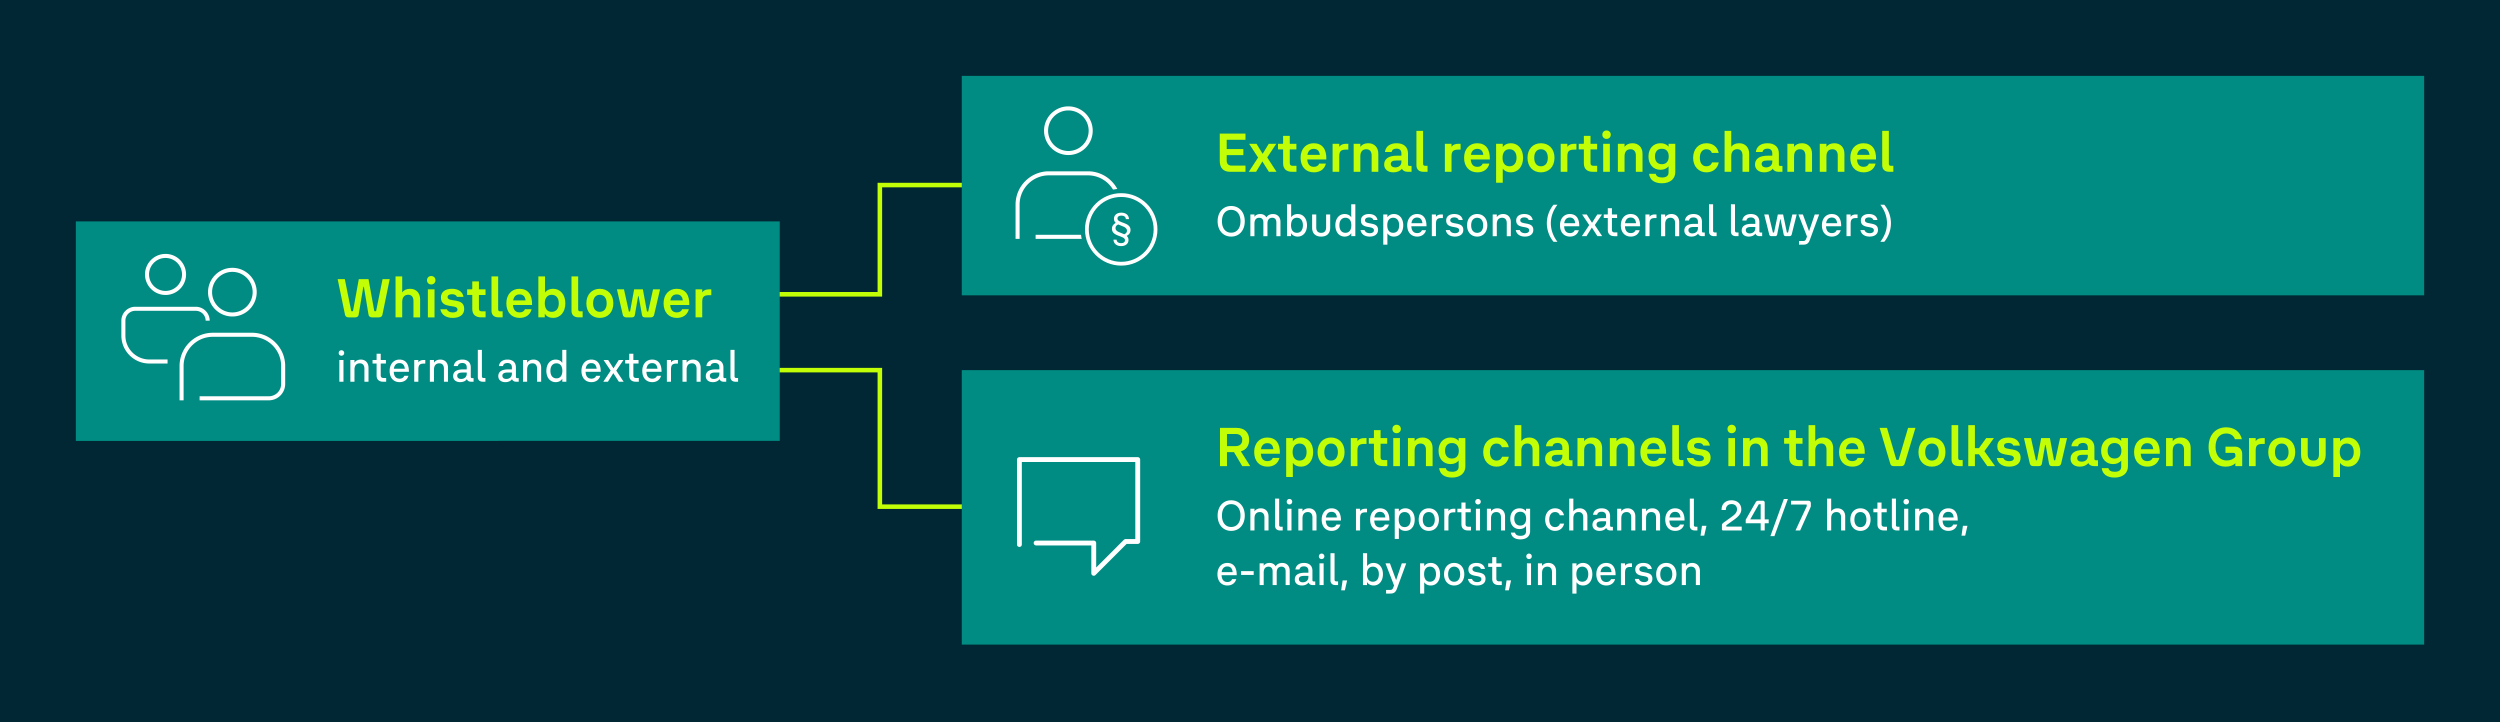 <svg xmlns="http://www.w3.org/2000/svg" width="824" height="238" viewBox="0 0 824 238"><rect x="0" y="0" width="824" height="238" fill="#333333" stroke="none"/><path fill="#002733" d="M0-.001h824v238H0z"/><path fill="none" stroke="#C2FE06" stroke-width="1.5" stroke-linecap="round" stroke-miterlimit="10" d="M199 96.999h91v-36h103M199 122h91v45h103"/><path fill="#008C82" d="M25 72.976h232v72.345H25z"/><g fill="#FFF"><path d="M60.515 131.948h-1.334v-11.302c0-6.048 4.922-10.97 10.97-10.97H83.03c6.048 0 10.97 4.922 10.97 10.97v5.911a5.395 5.395 0 01-5.389 5.39H65.79v-1.335H88.61a4.059 4.059 0 004.055-4.055v-5.91c0-5.314-4.324-9.637-9.636-9.637H70.15c-5.313 0-9.636 4.323-9.636 9.636v11.302zm16.075-27.633c-4.422 0-8.02-3.597-8.02-8.02 0-4.422 3.598-8.019 8.02-8.019s8.02 3.597 8.02 8.02c0 4.422-3.597 8.02-8.02 8.02zm0-14.703c-3.686 0-6.685 2.999-6.685 6.686s2.999 6.685 6.685 6.685 6.685-2.999 6.685-6.685-2.998-6.686-6.685-6.686z"/><path d="M55.227 119.819h-6.01c-5.082 0-9.217-4.135-9.217-9.217v-4.907a4.59 4.59 0 014.585-4.584H64.53a4.59 4.59 0 014.585 4.584h-1.334a3.254 3.254 0 00-3.25-3.25H44.584a3.254 3.254 0 00-3.25 3.25v4.907c0 4.346 3.535 7.882 7.882 7.882h6.01v1.335zm-.667-22.595c-3.73 0-6.767-3.035-6.767-6.767s3.034-6.767 6.767-6.767c3.732 0 6.767 3.035 6.767 6.767s-3.035 6.767-6.767 6.767zm0-12.2c-2.995 0-5.433 2.436-5.433 5.433s2.436 5.433 5.433 5.433c2.996 0 5.433-2.436 5.433-5.433s-2.437-5.433-5.433-5.433z"/></g><path fill="#008C82" d="M317 25h482v72.345H317zM317 122h482v90.454H317z"/><path fill="#FFF" d="M336.065 78.734h-1.334V67.432c0-6.048 4.921-10.97 10.97-10.97h12.879c6.048 0 10.97 4.922 10.97 10.97v5.911a5.395 5.395 0 01-5.389 5.39H341.34v-1.335h22.821a4.059 4.059 0 004.055-4.055v-5.91c0-5.314-4.324-9.637-9.636-9.637H345.7c-5.313 0-9.636 4.323-9.636 9.636v11.302zm16.075-27.633c-4.422 0-8.02-3.597-8.02-8.02s3.598-8.019 8.02-8.019c4.423 0 8.02 3.597 8.02 8.02s-3.597 8.02-8.02 8.02zm0-14.702a6.692 6.692 0 00-6.685 6.685 6.692 6.692 0 006.685 6.685 6.692 6.692 0 006.685-6.685 6.692 6.692 0 00-6.685-6.685z"/><circle fill="#008C82" cx="369.556" cy="75.606" r="13.388"/><circle fill="#008C82" stroke="#FFF" stroke-width="1.25" stroke-miterlimit="10" cx="369.556" cy="75.606" r="11.314"/><path fill="#FFF" d="M371.356 77.741c.36.324.6.755.6 1.368 0 1.199-.96 2.014-2.423 2.014-1.368 0-2.483-.72-2.543-2.135h1.044c.035.732.575 1.163 1.474 1.163.84 0 1.296-.359 1.296-.959 0-1.643-4.318-1.08-4.318-3.814 0-.875.468-1.51 1.271-1.906-.36-.336-.6-.756-.6-1.367 0-1.2.972-2.016 2.423-2.016 1.38 0 2.483.72 2.543 2.135h-1.044c-.036-.732-.563-1.163-1.475-1.163-.827 0-1.295.36-1.295.96 0 1.642 4.317 1.079 4.317 3.801 0 .875-.455 1.523-1.27 1.92zm.096-1.703c0-1.223-1.631-1.451-2.88-2.05-.575.239-.91.61-.91 1.187 0 1.223 1.63 1.438 2.89 2.038.575-.24.9-.611.9-1.175z"/><path fill="none" stroke="#FFF" stroke-width="1.6" stroke-linecap="round" stroke-linejoin="round" stroke-miterlimit="10" d="M336 179.477v-28h39v27h-4l-10.5 10.5v-10h-19"/><g><g fill="#C2FE06"><path d="M114.873 104.604c-.559 0-1.025-.252-1.152-.847L111.29 92h2.357l2.108 10.497c.017.054.055.072.107.072h.397c.054 0 .09-.036.107-.09L118.257 92h3.206l1.89 10.479c.02.054.038.09.09.09h.414c.055 0 .092-.018.11-.072L126.092 92h2.357l-2.412 11.757c-.107.522-.504.847-1.135.847h-2.287c-.648 0-1.062-.325-1.152-.882l-1.53-9.184h-.18l-1.548 9.201c-.09.594-.54.865-1.135.865h-2.197zM138.473 98.626v5.978h-2.196v-5.402c0-1.314-.63-2.053-1.728-2.053-1.117 0-1.98.703-1.98 2.359v5.096h-2.198V91.1h2.197v5.275c.557-.792 1.457-1.188 2.63-1.188 1.997 0 3.275 1.404 3.275 3.439zM140.738 92.36c0-.793.594-1.386 1.387-1.386.81 0 1.404.593 1.404 1.386 0 .81-.593 1.405-1.404 1.405-.793 0-1.387-.595-1.387-1.405zm.287 12.244v-9.237h2.198v9.237h-2.198zM145.148 101.938h2.16c.27.703.973 1.045 1.963 1.045.973 0 1.512-.36 1.512-.955 0-1.998-5.455.036-5.455-3.978 0-1.801 1.387-2.863 3.637-2.863 2.142 0 3.492.954 3.799 2.665h-2.143c-.252-.577-.79-.882-1.621-.882-.898 0-1.475.323-1.475.935 0 1.946 5.473-.053 5.473 3.926 0 1.855-1.404 2.952-3.781 2.952-2.268 0-3.744-1.08-4.069-2.845zM160.055 102.623v1.98h-1.46c-1.855 0-2.935-.954-2.935-2.772v-4.61h-1.691v-1.854h1.494c.144 0 .197-.054.197-.217v-2.394h2.197v2.611h2.178v1.855h-2.178v4.483c0 .72.36.918 1.008.918h1.19zM164.373 104.604c-1.494 0-2.377-.739-2.377-2.197V91.1h2.197v10.857c0 .522.27.666.774.666h.703v1.98h-1.297zM175.373 100.534h-6.285c.127 1.656.865 2.43 2.197 2.43.846 0 1.477-.36 1.746-1.062h2.198c-.452 1.855-1.928 2.881-3.944 2.881-2.701 0-4.394-1.872-4.394-4.806 0-2.864 1.728-4.79 4.322-4.79 2.826 0 4.267 1.926 4.16 5.347zm-6.23-1.513h4.086c-.16-1.368-.864-1.98-1.999-1.98s-1.873.666-2.087 1.98zM186.334 99.977c0 2.952-1.709 4.806-3.996 4.806-1.26 0-2.197-.485-2.774-1.35v1.17h-2.125V91.1h2.198v5.311c.593-.792 1.494-1.224 2.7-1.224 2.288 0 3.997 1.854 3.997 4.79zm-2.16 0c0-1.837-.936-2.81-2.322-2.81s-2.288.973-2.288 2.81c0 1.835.9 2.808 2.288 2.808s2.322-.99 2.322-2.808zM190.742 104.604c-1.494 0-2.377-.739-2.377-2.197V91.1h2.197v10.857c0 .522.27.666.774.666h.703v1.98h-1.297zM193.262 99.994c0-2.934 1.836-4.807 4.43-4.807 2.646 0 4.464 1.873 4.464 4.807 0 2.917-1.818 4.79-4.465 4.79-2.593 0-4.43-1.873-4.43-4.79zm6.697 0c0-1.782-.863-2.827-2.268-2.827-1.369 0-2.214 1.045-2.214 2.827 0 1.746.845 2.791 2.214 2.791 1.405 0 2.268-1.045 2.268-2.79zM206.365 104.604c-.611 0-.972-.342-1.097-.847l-1.928-8.39h2.324l1.602 7.256c.017.054.054.072.107.072h.2c.052 0 .09-.036.107-.09l1.332-7.238h2.88l1.335 7.237c.017.055.052.091.107.091h.215c.055 0 .092-.018.11-.072l1.583-7.256h2.305l-1.945 8.39c-.125.576-.557.847-1.08.847h-1.999c-.503 0-.828-.271-.918-.775l-1.117-6.212h-.162l-1.08 6.212c-.09.54-.45.775-.953.775h-1.928zM227.193 100.534h-6.283c.125 1.656.863 2.43 2.195 2.43.848 0 1.477-.36 1.749-1.062h2.195c-.45 1.855-1.926 2.881-3.944 2.881-2.699 0-4.392-1.872-4.392-4.806 0-2.864 1.728-4.79 4.32-4.79 2.828 0 4.268 1.926 4.16 5.347zm-6.23-1.513h4.088c-.162-1.368-.865-1.98-1.998-1.98-1.135 0-1.873.666-2.09 1.98zM234.445 95.367v1.926h-.738c-1.871 0-2.25.702-2.25 2.233v5.078h-2.197v-9.237h2.197v1.008c.451-.702 1.19-1.008 2.342-1.008h.646z"/></g><g fill="#FFF"><path d="M111.64 116.347c0-.519.378-.911.896-.911s.91.392.91.91-.392.897-.91.897a.869.869 0 01-.896-.896zm.21 9.468v-7.158h1.358v7.158h-1.358zM121.457 121.179v4.636h-1.345v-4.3c0-1.134-.56-1.765-1.54-1.765-.968 0-1.738.589-1.738 2.073v3.992h-1.358v-7.158h1.358v.883c.448-.686 1.177-1.022 2.115-1.022 1.486 0 2.508 1.05 2.508 2.66zM127.28 124.583v1.232h-1.01c-1.33 0-2.142-.714-2.142-2.06v-3.935h-1.331v-1.163h1.177c.112 0 .154-.042.154-.168v-1.89h1.358v2.058h1.71v1.163h-1.71v3.88c0 .658.35.883.939.883h.854zM134.77 122.552h-4.987c.07 1.512.743 2.255 1.934 2.255.742 0 1.289-.323 1.554-.953h1.345c-.364 1.332-1.442 2.101-2.913 2.101-2.004 0-3.278-1.442-3.278-3.712 0-2.226 1.303-3.725 3.236-3.725 2.072 0 3.151 1.457 3.11 4.034zm-4.958-1.009h3.627c-.14-1.26-.742-1.863-1.778-1.863-1.009 0-1.667.63-1.85 1.863zM140.173 118.657v1.192h-.519c-1.442 0-1.764.601-1.764 2.045v3.921h-1.359v-7.158h1.359v.8c.336-.533.924-.8 1.764-.8h.519zM147.665 121.179v4.636h-1.345v-4.3c0-1.134-.56-1.765-1.54-1.765-.968 0-1.738.589-1.738 2.073v3.992h-1.358v-7.158h1.358v.883c.448-.686 1.177-1.022 2.115-1.022 1.486 0 2.508 1.05 2.508 2.66zM156.092 124.625v1.19h-.855c-.7 0-1.19-.336-1.344-.854-.49.673-1.275.994-2.227.994-1.401 0-2.312-.784-2.312-1.975 0-1.47 1.12-2.227 3.264-2.227h1.219v-.687c0-.923-.547-1.414-1.443-1.414-.855 0-1.345.323-1.498 1.01h-1.345c.181-1.304 1.162-2.144 2.843-2.144 1.709 0 2.773.924 2.773 2.577v3.137c0 .239.169.393.393.393h.532zm-2.255-1.429v-.406h-1.387c-1.148 0-1.75.322-1.75 1.064 0 .645.49 1.051 1.26 1.051 1.12 0 1.877-.673 1.877-1.709zM159.128 125.815c-1.009 0-1.64-.56-1.64-1.54v-8.965h1.346v8.726c0 .406.237.56.63.56h.532v1.22h-.868zM170.974 124.625v1.19h-.855c-.7 0-1.19-.336-1.345-.854-.49.673-1.274.994-2.226.994-1.402 0-2.312-.784-2.312-1.975 0-1.47 1.12-2.227 3.264-2.227h1.219v-.687c0-.923-.547-1.414-1.444-1.414-.854 0-1.344.323-1.498 1.01h-1.344c.181-1.304 1.162-2.144 2.842-2.144 1.71 0 2.774.924 2.774 2.577v3.137c0 .239.169.393.392.393h.533zm-2.255-1.429v-.406h-1.387c-1.148 0-1.75.322-1.75 1.064 0 .645.49 1.051 1.26 1.051 1.12 0 1.877-.673 1.877-1.709zM178.366 121.179v4.636h-1.345v-4.3c0-1.134-.56-1.765-1.54-1.765-.967 0-1.738.589-1.738 2.073v3.992h-1.358v-7.158h1.358v.883c.448-.686 1.177-1.022 2.115-1.022 1.486 0 2.508 1.05 2.508 2.66zM185.323 115.31h1.345v10.505h-1.331v-.994c-.448.714-1.19 1.134-2.2 1.134-1.806 0-3.053-1.484-3.053-3.726 0-2.227 1.247-3.711 3.054-3.711 1.008 0 1.723.392 2.185 1.106v-4.314zm.029 6.92c0-1.584-.729-2.48-1.948-2.48-1.232 0-1.989.925-1.989 2.48s.757 2.479 1.99 2.479c1.218 0 1.947-.897 1.947-2.48zM197.994 122.552h-4.986c.07 1.512.742 2.255 1.932 2.255.743 0 1.29-.323 1.555-.953h1.345c-.364 1.332-1.443 2.101-2.913 2.101-2.004 0-3.279-1.442-3.279-3.712 0-2.226 1.303-3.725 3.237-3.725 2.072 0 3.151 1.457 3.11 4.034zm-4.959-1.009h3.628c-.14-1.26-.742-1.863-1.778-1.863-1.009 0-1.667.63-1.85 1.863zM205.554 125.815h-1.583l-1.82-2.829-1.78 2.83h-1.527l2.437-3.657-2.352-3.502h1.526l1.751 2.746 1.737-2.746h1.555l-2.382 3.489 2.438 3.67zM210.55 124.583v1.232h-1.009c-1.33 0-2.143-.714-2.143-2.06v-3.935h-1.33v-1.163h1.176c.112 0 .154-.042.154-.168v-1.89h1.359v2.058h1.709v1.163h-1.71v3.88c0 .658.351.883.94.883h.854zM218.041 122.552h-4.986c.069 1.512.742 2.255 1.932 2.255.742 0 1.29-.323 1.555-.953h1.345c-.365 1.332-1.443 2.101-2.913 2.101-2.004 0-3.279-1.442-3.279-3.712 0-2.226 1.303-3.725 3.237-3.725 2.072 0 3.151 1.457 3.109 4.034zm-4.959-1.009h3.628c-.14-1.26-.742-1.863-1.778-1.863-1.01 0-1.667.63-1.85 1.863zM223.444 118.657v1.192h-.518c-1.443 0-1.765.601-1.765 2.045v3.921h-1.358v-7.158h1.358v.8c.336-.533.925-.8 1.765-.8h.518zM230.936 121.179v4.636h-1.345v-4.3c0-1.134-.56-1.765-1.541-1.765-.967 0-1.738.589-1.738 2.073v3.992h-1.358v-7.158h1.358v.883c.449-.686 1.177-1.022 2.116-1.022 1.485 0 2.508 1.05 2.508 2.66zM239.363 124.625v1.19h-.854c-.7 0-1.19-.336-1.345-.854-.49.673-1.274.994-2.227.994-1.4 0-2.311-.784-2.311-1.975 0-1.47 1.12-2.227 3.264-2.227h1.218v-.687c0-.923-.546-1.414-1.443-1.414-.854 0-1.345.323-1.498 1.01h-1.345c.182-1.304 1.162-2.144 2.843-2.144 1.709 0 2.773.924 2.773 2.577v3.137c0 .239.17.393.393.393h.532zm-2.255-1.429v-.406h-1.386c-1.149 0-1.751.322-1.751 1.064 0 .645.49 1.051 1.26 1.051 1.12 0 1.877-.673 1.877-1.709zM242.4 125.815c-1.01 0-1.64-.56-1.64-1.54v-8.965h1.345v8.726c0 .406.238.56.63.56h.533v1.22h-.869z"/></g></g><g><g fill="#C2FE06"><path d="M410.516 46.077h-6.194v3.06h5.492v1.999h-5.492v1.8c0 1.063.559 1.64 1.602 1.64h4.592v2.052h-5.041c-2.215 0-3.44-1.242-3.44-3.494v-9.11h8.48v2.053zM420.74 56.628h-2.521l-2.143-3.422-2.07 3.422h-2.412l3.078-4.7-2.97-4.536h2.448l2.016 3.312 2.018-3.312h2.466l-2.97 4.5 3.06 4.736zM427.309 54.647v1.98h-1.46c-1.853 0-2.933-.954-2.933-2.773v-4.609h-1.693v-1.853h1.494c.144 0 .199-.055.199-.217V44.78h2.195v2.612h2.18v1.853h-2.18v4.484c0 .72.362.918 1.01.918h1.188zM437.156 52.558h-6.285c.127 1.656.865 2.431 2.197 2.431.846 0 1.477-.361 1.746-1.062h2.198c-.451 1.853-1.928 2.88-3.944 2.88-2.7 0-4.394-1.872-4.394-4.806 0-2.863 1.728-4.791 4.322-4.791 2.826 0 4.268 1.928 4.16 5.348zm-6.23-1.512h4.086c-.16-1.37-.864-1.98-1.998-1.98s-1.873.665-2.088 1.98zM444.408 47.392v1.925h-.738c-1.873 0-2.25.702-2.25 2.233v5.078h-2.197v-9.236h2.197v1.007c.45-.703 1.187-1.007 2.34-1.007h.648zM454.291 50.65v5.978h-2.197v-5.402c0-1.315-.647-2.036-1.764-2.036-1.098 0-1.963.666-1.963 2.325v5.113h-2.197v-9.236h2.197v1.007c.559-.793 1.46-1.189 2.647-1.189 1.98 0 3.277 1.404 3.277 3.44zM465.254 54.7v1.928h-1.297c-.955 0-1.603-.397-1.89-1.01-.631.81-1.622 1.19-2.827 1.19-1.82 0-3.025-1.045-3.025-2.557 0-1.908 1.457-2.936 4.23-2.936h1.46v-.755c0-1.026-.577-1.567-1.585-1.567-.937 0-1.496.38-1.656 1.098h-2.18c.217-1.746 1.567-2.881 3.854-2.881 2.305 0 3.744 1.207 3.744 3.385v3.638c0 .305.182.467.451.467h.72zm-3.35-1.332V52.9h-1.71c-1.135 0-1.784.344-1.784 1.135 0 .703.559 1.135 1.406 1.135 1.243 0 2.088-.666 2.088-1.8zM469.229 56.628c-1.495 0-2.377-.738-2.377-2.197V43.124h2.197v10.857c0 .522.27.666.775.666h.701v1.98h-1.296zM481.414 47.392v1.925h-.738c-1.871 0-2.25.702-2.25 2.233v5.078h-2.197v-9.236h2.197v1.007c.451-.703 1.19-1.007 2.342-1.007h.646zM491.047 52.558h-6.285c.127 1.656.865 2.431 2.197 2.431.846 0 1.477-.361 1.746-1.062h2.197c-.45 1.853-1.927 2.88-3.943 2.88-2.701 0-4.395-1.872-4.395-4.806 0-2.863 1.729-4.791 4.323-4.791 2.826 0 4.267 1.928 4.16 5.348zm-6.23-1.512h4.085c-.16-1.37-.863-1.98-1.998-1.98s-1.873.665-2.088 1.98zM502.008 52.001c0 2.951-1.711 4.807-3.998 4.807-1.223 0-2.106-.432-2.7-1.225v4.645h-2.197V47.392h2.198v1.043c.593-.791 1.494-1.225 2.699-1.225 2.287 0 3.998 1.855 3.998 4.791zm-2.16 0c0-1.838-.938-2.81-2.323-2.81-1.386 0-2.287.972-2.287 2.81 0 1.836.9 2.809 2.287 2.809 1.385 0 2.323-.99 2.323-2.809zM503.463 52.019c0-2.936 1.836-4.809 4.43-4.809 2.646 0 4.464 1.873 4.464 4.809 0 2.916-1.818 4.789-4.464 4.789-2.594 0-4.43-1.873-4.43-4.79zm6.697 0c0-1.784-.863-2.829-2.267-2.829-1.37 0-2.215 1.045-2.215 2.829 0 1.746.845 2.79 2.215 2.79 1.404 0 2.267-1.044 2.267-2.79zM519.592 47.392v1.925h-.738c-1.872 0-2.25.702-2.25 2.233v5.078h-2.198v-9.236h2.198v1.007c.45-.703 1.189-1.007 2.341-1.007h.647zM526.432 54.647v1.98h-1.46c-1.853 0-2.933-.954-2.933-2.773v-4.609h-1.693v-1.853h1.494c.144 0 .2-.055.2-.217V44.78h2.194v2.612h2.18v1.853h-2.18v4.484c0 .72.362.918 1.01.918h1.188zM528.123 44.384c0-.793.594-1.387 1.387-1.387.81 0 1.404.594 1.404 1.387 0 .81-.594 1.404-1.404 1.404-.793 0-1.387-.594-1.387-1.404zm.287 12.244v-9.236h2.197v9.236h-2.197zM541.373 50.65v5.978h-2.197v-5.402c0-1.315-.647-2.036-1.764-2.036-1.098 0-1.963.666-1.963 2.325v5.113h-2.197v-9.236h2.197v1.007c.559-.793 1.46-1.189 2.647-1.189 1.98 0 3.277 1.404 3.277 3.44zM549.959 47.392h2.215v9.36c0 2.216-1.729 3.657-4.377 3.657-2.52 0-4.033-1.117-4.266-3.115h2.196c.18.81.9 1.205 2.107 1.205 1.387 0 2.125-.557 2.125-1.674V54.81c-.596.738-1.477 1.152-2.701 1.152-2.25 0-3.926-1.693-3.926-4.395 0-2.681 1.676-4.357 3.926-4.357 1.224 0 2.105.379 2.701 1.117v-.935zm.053 4.175c0-1.691-.9-2.539-2.25-2.539-1.37 0-2.287.866-2.287 2.54 0 1.675.918 2.556 2.287 2.556 1.35 0 2.25-.863 2.25-2.557zM558.055 52.019c0-2.936 1.855-4.809 4.377-4.809 2.16 0 3.654 1.225 4.05 3.187h-2.25c-.271-.773-.865-1.207-1.783-1.207-1.351 0-2.18 1.028-2.18 2.829 0 1.78.829 2.79 2.18 2.79.9 0 1.549-.433 1.836-1.279h2.215c-.379 2.018-1.945 3.278-4.068 3.278-2.522 0-4.377-1.891-4.377-4.79zM576.525 50.65v5.978h-2.195v-5.402c0-1.315-.63-2.053-1.728-2.053-1.118 0-1.98.703-1.98 2.36v5.095h-2.198V43.124h2.197v5.275c.557-.793 1.457-1.189 2.629-1.189 1.998 0 3.275 1.404 3.275 3.44zM587.488 54.7v1.928h-1.297c-.953 0-1.601-.397-1.89-1.01-.63.81-1.62 1.19-2.826 1.19-1.819 0-3.026-1.045-3.026-2.557 0-1.908 1.46-2.936 4.233-2.936h1.457v-.755c0-1.026-.577-1.567-1.584-1.567-.936 0-1.494.38-1.657 1.098h-2.177c.215-1.746 1.566-2.881 3.851-2.881 2.305 0 3.746 1.207 3.746 3.385v3.638c0 .305.18.467.45.467h.72zm-3.35-1.332V52.9h-1.708c-1.135 0-1.784.344-1.784 1.135 0 .703.56 1.135 1.405 1.135 1.242 0 2.088-.666 2.088-1.8zM597.244 50.65v5.978h-2.197v-5.402c0-1.315-.647-2.036-1.764-2.036-1.097 0-1.963.666-1.963 2.325v5.113h-2.197v-9.236h2.197v1.007c.559-.793 1.46-1.189 2.647-1.189 1.98 0 3.277 1.404 3.277 3.44zM607.918 50.65v5.978h-2.197v-5.402c0-1.315-.647-2.036-1.764-2.036-1.098 0-1.963.666-1.963 2.325v5.113h-2.197v-9.236h2.197v1.007c.559-.793 1.46-1.189 2.647-1.189 1.98 0 3.277 1.404 3.277 3.44zM618.34 52.558h-6.283c.125 1.656.863 2.431 2.195 2.431.848 0 1.477-.361 1.748-1.062h2.195c-.449 1.853-1.925 2.88-3.943 2.88-2.7 0-4.393-1.872-4.393-4.806 0-2.863 1.729-4.791 4.32-4.791 2.829 0 4.268 1.928 4.16 5.348zm-6.23-1.512h4.087c-.162-1.37-.865-1.98-1.998-1.98-1.135 0-1.873.665-2.09 1.98zM622.748 56.628c-1.494 0-2.377-.738-2.377-2.197V43.124h2.197v10.857c0 .522.27.666.774.666h.703v1.98h-1.297z"/></g><g fill="#FFF"><path d="M401.328 72.938c0-2.957 1.778-5.043 4.468-5.043 2.704 0 4.482 2.073 4.482 5.043 0 2.955-1.778 5.041-4.482 5.041-2.69 0-4.468-2.086-4.468-5.041zm7.535 0c0-2.312-1.19-3.77-3.067-3.77s-3.04 1.486-3.04 3.77 1.163 3.753 3.04 3.753c1.892 0 3.067-1.47 3.067-3.754zM422.04 73.105v4.735h-1.346v-4.496c0-.995-.462-1.57-1.358-1.57s-1.583.547-1.583 1.892v4.174h-1.345v-4.496c0-.995-.462-1.57-1.358-1.57-.883 0-1.583.547-1.583 1.892v4.174h-1.345v-7.158h1.345v.785c.42-.631 1.078-.925 1.919-.925.952 0 1.638.42 2.016 1.12.435-.727 1.192-1.12 2.186-1.12 1.513 0 2.451 1.036 2.451 2.563zM430.787 74.254c0 2.241-1.246 3.725-3.054 3.725-1.007 0-1.75-.406-2.198-1.133v.994h-1.33V67.334h1.358v4.286c.462-.685 1.19-1.078 2.17-1.078 1.808 0 3.054 1.484 3.054 3.712zm-1.345 0c0-1.555-.755-2.48-1.974-2.48-1.233 0-1.947.897-1.947 2.48s.714 2.48 1.947 2.48c1.219 0 1.974-.925 1.974-2.48zM432.478 75.066v-4.384h1.359v4.287c0 1.148.546 1.778 1.625 1.778 1.078 0 1.625-.63 1.625-1.778v-4.287h1.345v4.384c0 1.822-1.066 2.913-2.97 2.913-1.919 0-2.984-1.091-2.984-2.913zM445.374 67.334h1.345V77.84h-1.331v-.994c-.449.714-1.19 1.133-2.2 1.133-1.806 0-3.053-1.484-3.053-3.725 0-2.228 1.247-3.712 3.053-3.712 1.01 0 1.724.393 2.186 1.106v-4.314zm.028 6.92c0-1.583-.728-2.48-1.947-2.48-1.232 0-1.99.925-1.99 2.48s.758 2.48 1.99 2.48c1.219 0 1.947-.897 1.947-2.48zM448.423 75.822h1.33c.24.673.855 1.037 1.724 1.037.854 0 1.373-.364 1.373-.966 0-1.723-4.287-.224-4.287-3.207 0-1.332 1.023-2.144 2.662-2.144 1.554 0 2.548.7 2.801 1.975h-1.33c-.21-.56-.716-.855-1.458-.855-.812 0-1.33.35-1.33.939 0 1.695 4.3.224 4.3 3.166 0 1.373-1.05 2.212-2.773 2.212-1.64 0-2.76-.797-3.012-2.157zM462.51 74.254c0 2.241-1.245 3.725-3.053 3.725-1.008 0-1.708-.391-2.17-1.078v3.74h-1.36v-9.96h1.36v.94c.462-.686 1.19-1.079 2.17-1.079 1.808 0 3.054 1.484 3.054 3.712zm-1.344 0c0-1.555-.756-2.48-1.975-2.48-1.232 0-1.947.897-1.947 2.48s.715 2.48 1.947 2.48c1.22 0 1.975-.925 1.975-2.48zM470.169 74.576h-4.987c.07 1.513.743 2.255 1.933 2.255.742 0 1.29-.322 1.555-.952h1.345c-.365 1.331-1.443 2.1-2.913 2.1-2.004 0-3.279-1.442-3.279-3.711 0-2.227 1.303-3.726 3.237-3.726 2.072 0 3.15 1.457 3.109 4.034zm-4.959-1.009h3.628c-.14-1.26-.742-1.863-1.778-1.863-1.01 0-1.667.631-1.85 1.863zM475.571 70.682v1.191h-.518c-1.443 0-1.765.602-1.765 2.045v3.922h-1.358v-7.158h1.358v.798c.336-.532.925-.798 1.765-.798h.518zM476.52 75.822h1.332c.238.673.854 1.037 1.722 1.037.855 0 1.373-.364 1.373-.966 0-1.723-4.286-.224-4.286-3.207 0-1.332 1.023-2.144 2.661-2.144 1.555 0 2.55.7 2.802 1.975h-1.331c-.21-.56-.715-.855-1.457-.855-.813 0-1.33.35-1.33.939 0 1.695 4.3.224 4.3 3.166 0 1.373-1.051 2.212-2.774 2.212-1.638 0-2.76-.797-3.011-2.157zM483.549 74.268c0-2.269 1.345-3.726 3.32-3.726 1.988 0 3.348 1.457 3.348 3.726 0 2.24-1.36 3.711-3.348 3.711-1.975 0-3.32-1.47-3.32-3.711zm5.308 0c0-1.555-.77-2.494-1.988-2.494-1.205 0-1.975.939-1.975 2.494 0 1.54.77 2.48 1.975 2.48 1.219 0 1.988-.94 1.988-2.48zM497.973 73.203v4.637h-1.345v-4.3c0-1.135-.56-1.766-1.541-1.766-.967 0-1.737.59-1.737 2.074v3.992h-1.359v-7.158h1.359v.882c.448-.686 1.176-1.022 2.115-1.022 1.485 0 2.508 1.05 2.508 2.661zM499.593 75.822h1.33c.24.673.855 1.037 1.723 1.037.855 0 1.374-.364 1.374-.966 0-1.723-4.287-.224-4.287-3.207 0-1.332 1.023-2.144 2.662-2.144 1.554 0 2.548.7 2.801 1.975h-1.33c-.21-.56-.716-.855-1.458-.855-.812 0-1.33.35-1.33.939 0 1.695 4.3.224 4.3 3.166 0 1.373-1.05 2.212-2.774 2.212-1.638 0-2.76-.797-3.011-2.157zM512.04 79.703a9.652 9.652 0 01-2.2-6.121c0-2.172.771-4.356 2.2-6.107h1.303c-1.387 1.82-2.186 3.908-2.186 6.107 0 2.213.8 4.3 2.186 6.121h-1.303zM520.525 74.576h-4.986c.07 1.513.742 2.255 1.933 2.255.742 0 1.289-.322 1.554-.952h1.345c-.364 1.331-1.442 2.1-2.913 2.1-2.004 0-3.278-1.442-3.278-3.711 0-2.227 1.302-3.726 3.236-3.726 2.072 0 3.151 1.457 3.11 4.034zm-4.959-1.009h3.628c-.14-1.26-.742-1.863-1.778-1.863-1.009 0-1.667.631-1.85 1.863zM528.085 77.84h-1.583l-1.82-2.83-1.78 2.83h-1.527l2.438-3.656-2.353-3.502h1.526l1.751 2.746 1.738-2.746h1.554l-2.382 3.488 2.438 3.67zM533.082 76.607v1.233h-1.009c-1.33 0-2.142-.715-2.142-2.06v-3.935H528.6v-1.163h1.176c.113 0 .155-.042.155-.168v-1.891h1.358v2.059h1.709v1.163h-1.709v3.88c0 .658.35.882.939.882h.854zM540.573 74.576h-4.987c.07 1.513.743 2.255 1.934 2.255.742 0 1.289-.322 1.554-.952h1.345c-.364 1.331-1.442 2.1-2.913 2.1-2.004 0-3.278-1.442-3.278-3.711 0-2.227 1.302-3.726 3.236-3.726 2.072 0 3.151 1.457 3.11 4.034zm-4.959-1.009h3.628c-.14-1.26-.742-1.863-1.778-1.863-1.009 0-1.667.631-1.85 1.863zM545.976 70.682v1.191h-.519c-1.442 0-1.765.602-1.765 2.045v3.922h-1.358v-7.158h1.358v.798c.336-.532.925-.798 1.765-.798h.519zM553.468 73.203v4.637h-1.345v-4.3c0-1.135-.56-1.766-1.541-1.766-.967 0-1.737.59-1.737 2.074v3.992h-1.359v-7.158h1.359v.882c.448-.686 1.176-1.022 2.115-1.022 1.485 0 2.508 1.05 2.508 2.661zM561.896 76.65v1.19h-.855c-.7 0-1.19-.336-1.345-.855-.49.673-1.274.994-2.226.994-1.402 0-2.312-.784-2.312-1.974 0-1.47 1.12-2.228 3.264-2.228h1.219v-.686c0-.924-.547-1.414-1.444-1.414-.854 0-1.344.322-1.498 1.009h-1.345c.182-1.303 1.163-2.144 2.843-2.144 1.71 0 2.774.925 2.774 2.577v3.138c0 .238.169.392.392.392h.533zm-2.255-1.43v-.406h-1.387c-1.149 0-1.751.323-1.751 1.065 0 .644.49 1.05 1.26 1.05 1.12 0 1.878-.672 1.878-1.708zM564.93 77.84c-1.008 0-1.639-.56-1.639-1.541v-8.965h1.346v8.727c0 .406.237.56.63.56h.532v1.219h-.868zM572.155 77.84c-1.009 0-1.64-.56-1.64-1.541v-8.965h1.346v8.727c0 .406.238.56.63.56h.532v1.219h-.868zM580.809 76.65v1.19h-.855c-.7 0-1.19-.336-1.345-.855-.49.673-1.274.994-2.226.994-1.402 0-2.312-.784-2.312-1.974 0-1.47 1.12-2.228 3.264-2.228h1.219v-.686c0-.924-.547-1.414-1.444-1.414-.854 0-1.344.322-1.498 1.009h-1.344c.181-1.303 1.162-2.144 2.842-2.144 1.71 0 2.774.925 2.774 2.577v3.138c0 .238.169.392.392.392h.533zm-2.255-1.43v-.406h-1.387c-1.148 0-1.751.323-1.751 1.065 0 .644.49 1.05 1.26 1.05 1.12 0 1.878-.672 1.878-1.708zM583.887 77.84c-.407 0-.658-.21-.757-.588l-1.639-6.57h1.429l1.415 5.91c.014.043.042.057.084.057h.238c.042 0 .07-.014.084-.07l1.233-5.897h1.737l1.232 5.897c.014.056.042.07.084.07h.266c.042 0 .057-.014.07-.056l1.402-5.911h1.428l-1.64 6.57c-.097.406-.39.588-.755.588h-1.219c-.364 0-.602-.196-.673-.56l-1.036-5.029h-.098l-1.008 5.028c-.07.365-.309.56-.687.56h-1.19zM598.14 70.682h1.457l-3.068 8.377c-.448 1.246-1.079 1.583-2.24 1.583h-1.332v-1.205h1.331c.477 0 .757-.084 1.009-.714l.294-.744-2.83-7.297h1.471l2.03 5.533 1.878-5.533zM606.849 74.576h-4.988c.07 1.513.743 2.255 1.934 2.255.742 0 1.289-.322 1.555-.952h1.344c-.364 1.331-1.442 2.1-2.913 2.1-2.004 0-3.278-1.442-3.278-3.711 0-2.227 1.303-3.726 3.236-3.726 2.073 0 3.152 1.457 3.11 4.034zm-4.96-1.009h3.629c-.14-1.26-.743-1.863-1.779-1.863-1.009 0-1.667.631-1.85 1.863zM612.251 70.682v1.191h-.519c-1.442 0-1.764.602-1.764 2.045v3.922h-1.359v-7.158h1.359v.798c.336-.532.925-.798 1.764-.798h.519zM613.201 75.822h1.331c.239.673.855 1.037 1.723 1.037.854 0 1.373-.364 1.373-.966 0-1.723-4.286-.224-4.286-3.207 0-1.332 1.022-2.144 2.66-2.144 1.556 0 2.55.7 2.803 1.975h-1.331c-.21-.56-.715-.855-1.457-.855-.813 0-1.33.35-1.33.939 0 1.695 4.3.224 4.3 3.166 0 1.373-1.051 2.212-2.774 2.212-1.639 0-2.76-.797-3.012-2.157zM619.752 79.703c1.401-1.821 2.2-3.908 2.2-6.121 0-2.2-.799-4.287-2.2-6.107h1.303a9.64 9.64 0 012.199 6.107c0 2.198-.77 4.397-2.2 6.121h-1.302z"/></g></g><g><g fill="#C2FE06"><path d="M409.436 153.628l-2.72-4.61h-2.304v4.61h-2.305v-12.604h5.438c2.611 0 4.178 1.477 4.178 3.944 0 1.96-.99 3.33-2.739 3.799l3.08 4.86h-2.628zm-5.024-10.588v3.998h2.844c1.387 0 2.18-.738 2.18-2.035 0-1.242-.774-1.963-2.18-1.963h-2.844zM421.855 149.558h-6.283c.125 1.656.864 2.431 2.196 2.431.847 0 1.476-.361 1.748-1.062h2.195c-.45 1.853-1.926 2.88-3.943 2.88-2.7 0-4.393-1.872-4.393-4.806 0-2.863 1.729-4.791 4.32-4.791 2.828 0 4.268 1.928 4.16 5.348zm-6.23-1.512h4.088c-.162-1.37-.865-1.98-1.998-1.98-1.135 0-1.873.665-2.09 1.98zM432.816 149.001c0 2.951-1.709 4.807-3.996 4.807-1.224 0-2.107-.432-2.7-1.225v4.645h-2.198v-12.836h2.197v1.043c.594-.791 1.494-1.225 2.701-1.225 2.287 0 3.996 1.855 3.996 4.791zm-2.16 0c0-1.838-.935-2.81-2.322-2.81s-2.287.972-2.287 2.81c0 1.836.9 2.809 2.287 2.809s2.322-.99 2.322-2.809zM434.271 149.019c0-2.936 1.838-4.809 4.43-4.809 2.647 0 4.467 1.873 4.467 4.809 0 2.916-1.82 4.789-4.467 4.789-2.592 0-4.43-1.873-4.43-4.79zm6.7 0c0-1.784-.866-2.829-2.27-2.829-1.367 0-2.215 1.045-2.215 2.829 0 1.746.848 2.79 2.215 2.79 1.404 0 2.27-1.044 2.27-2.79zM450.402 144.392v1.925h-.738c-1.873 0-2.25.702-2.25 2.233v5.078h-2.197v-9.236h2.197v1.007c.45-.703 1.188-1.007 2.34-1.007h.648zM457.242 151.647v1.98h-1.459c-1.855 0-2.935-.954-2.935-2.773v-4.609h-1.692v-1.853h1.494c.145 0 .198-.055.198-.217v-2.395h2.197v2.612h2.178v1.853h-2.178v4.484c0 .72.36.918 1.008.918h1.19zM458.932 141.384c0-.793.595-1.387 1.386-1.387.81 0 1.405.594 1.405 1.387 0 .81-.594 1.404-1.405 1.404-.79 0-1.386-.594-1.386-1.404zm.289 12.244v-9.236h2.197v9.236h-2.197zM472.184 147.65v5.978h-2.198v-5.402c0-1.315-.648-2.036-1.765-2.036-1.098 0-1.961.666-1.961 2.325v5.113h-2.197v-9.236h2.197v1.007c.556-.793 1.457-1.189 2.646-1.189 1.98 0 3.278 1.404 3.278 3.44zM480.768 144.392h2.214v9.36c0 2.216-1.728 3.657-4.375 3.657-2.521 0-4.033-1.117-4.267-3.115h2.197c.18.81.9 1.205 2.106 1.205 1.386 0 2.125-.557 2.125-1.674v-2.015c-.594.738-1.477 1.152-2.702 1.152-2.25 0-3.923-1.693-3.923-4.395 0-2.681 1.673-4.357 3.923-4.357 1.225 0 2.108.379 2.702 1.117v-.935zm.054 4.175c0-1.691-.9-2.539-2.25-2.539-1.369 0-2.287.866-2.287 2.54 0 1.675.918 2.556 2.287 2.556 1.35 0 2.25-.863 2.25-2.557zM488.865 149.019c0-2.936 1.856-4.809 4.375-4.809 2.16 0 3.656 1.225 4.051 3.187h-2.25c-.27-.773-.863-1.207-1.783-1.207-1.35 0-2.178 1.028-2.178 2.829 0 1.78.828 2.79 2.178 2.79.9 0 1.549-.433 1.838-1.279h2.215c-.38 2.018-1.946 3.278-4.07 3.278-2.52 0-4.376-1.891-4.376-4.79zM507.336 147.65v5.978h-2.197v-5.402c0-1.315-.63-2.053-1.729-2.053-1.115 0-1.98.703-1.98 2.36v5.095h-2.198v-13.504h2.198v5.275c.558-.793 1.459-1.189 2.629-1.189 1.998 0 3.277 1.404 3.277 3.44zM518.299 151.7v1.928h-1.297c-.955 0-1.604-.397-1.89-1.01-.632.81-1.622 1.19-2.827 1.19-1.82 0-3.025-1.045-3.025-2.557 0-1.908 1.457-2.936 4.23-2.936h1.46v-.755c0-1.026-.577-1.567-1.585-1.567-.937 0-1.496.38-1.656 1.098h-2.18c.217-1.746 1.567-2.881 3.854-2.881 2.305 0 3.744 1.207 3.744 3.385v3.638c0 .305.182.467.451.467h.72zm-3.35-1.332v-.469h-1.71c-1.135 0-1.784.344-1.784 1.135 0 .703.559 1.135 1.406 1.135 1.243 0 2.088-.666 2.088-1.8zM528.055 147.65v5.978h-2.198v-5.402c0-1.315-.648-2.036-1.765-2.036-1.098 0-1.961.666-1.961 2.325v5.113h-2.197v-9.236h2.197v1.007c.556-.793 1.457-1.189 2.646-1.189 1.98 0 3.278 1.404 3.278 3.44zM538.729 147.65v5.978h-2.198v-5.402c0-1.315-.648-2.036-1.765-2.036-1.098 0-1.961.666-1.961 2.325v5.113h-2.198v-9.236h2.198v1.007c.556-.793 1.457-1.189 2.646-1.189 1.98 0 3.278 1.404 3.278 3.44zM549.15 149.558h-6.285c.127 1.656.865 2.431 2.198 2.431.845 0 1.476-.361 1.746-1.062h2.197c-.451 1.853-1.928 2.88-3.943 2.88-2.702 0-4.395-1.872-4.395-4.806 0-2.863 1.728-4.791 4.322-4.791 2.826 0 4.268 1.928 4.16 5.348zm-6.23-1.512h4.086c-.16-1.37-.863-1.98-1.998-1.98s-1.873.665-2.088 1.98zM553.557 153.628c-1.494 0-2.377-.738-2.377-2.197v-11.307h2.197v10.857c0 .522.27.666.775.666h.702v1.98h-1.297zM555.969 150.962h2.16c.27.703.973 1.045 1.963 1.045.972 0 1.512-.36 1.512-.955 0-1.998-5.456.037-5.456-3.979 0-1.8 1.387-2.863 3.637-2.863 2.143 0 3.492.955 3.799 2.666h-2.143c-.252-.576-.79-.883-1.62-.883-.9 0-1.475.324-1.475.936 0 1.945 5.472-.053 5.472 3.925 0 1.856-1.404 2.954-3.78 2.954-2.268 0-3.745-1.08-4.07-2.846zM569.377 141.384c0-.793.596-1.387 1.387-1.387.81 0 1.404.594 1.404 1.387 0 .81-.594 1.404-1.404 1.404-.791 0-1.387-.594-1.387-1.404zm.289 12.244v-9.236h2.197v9.236h-2.197zM582.629 147.65v5.978h-2.197v-5.402c0-1.315-.647-2.036-1.764-2.036-1.098 0-1.963.666-1.963 2.325v5.113h-2.197v-9.236h2.197v1.007c.559-.793 1.46-1.189 2.647-1.189 1.98 0 3.277 1.404 3.277 3.44zM594.129 151.647v1.98h-1.46c-1.853 0-2.933-.954-2.933-2.773v-4.609h-1.693v-1.853h1.494c.145 0 .2-.055.2-.217v-2.395h2.195v2.612h2.18v1.853h-2.18v4.484c0 .72.361.918 1.01.918h1.187zM604.21 147.65v5.978h-2.196v-5.402c0-1.315-.63-2.053-1.729-2.053-1.115 0-1.98.703-1.98 2.36v5.095h-2.198v-13.504h2.198v5.275c.558-.793 1.459-1.189 2.629-1.189 1.998 0 3.277 1.404 3.277 3.44zM614.633 149.558h-6.285c.127 1.656.865 2.431 2.197 2.431.846 0 1.476-.361 1.746-1.062h2.197c-.45 1.853-1.927 2.88-3.943 2.88-2.701 0-4.395-1.872-4.395-4.806 0-2.863 1.729-4.791 4.323-4.791 2.826 0 4.267 1.928 4.16 5.348zm-6.23-1.512h4.085c-.16-1.37-.863-1.98-1.998-1.98s-1.873.665-2.088 1.98zM624.117 153.628c-.523 0-.92-.234-1.062-.72l-3.53-11.884h2.43l3.08 10.479c.018.035.035.072.108.072h.558c.072 0 .09-.037.108-.072l3.097-10.479h2.43l-3.582 11.883c-.162.522-.541.72-1.045.72h-2.592zM632.322 149.019c0-2.936 1.838-4.809 4.43-4.809 2.646 0 4.467 1.873 4.467 4.809 0 2.916-1.82 4.789-4.467 4.789-2.592 0-4.43-1.873-4.43-4.79zm6.7 0c0-1.784-.866-2.829-2.27-2.829-1.367 0-2.215 1.045-2.215 2.829 0 1.746.848 2.79 2.215 2.79 1.404 0 2.27-1.044 2.27-2.79zM645.607 153.628c-1.494 0-2.377-.738-2.377-2.197v-11.307h2.198v10.857c0 .522.27.666.775.666h.701v1.98h-1.297zM655.006 153.628l-2.738-3.908h-1.332v3.908h-2.198v-13.504h2.198v7.58h1.332l2.394-3.312h2.54l-3.134 4.32 3.494 4.916h-2.556zM658.135 150.962h2.16c.271.703.973 1.045 1.963 1.045.972 0 1.513-.36 1.513-.955 0-1.998-5.457.037-5.457-3.979 0-1.8 1.387-2.863 3.64-2.863 2.142 0 3.491.955 3.798 2.666h-2.143c-.252-.576-.793-.883-1.62-.883-.901 0-1.477.324-1.477.936 0 1.945 5.474-.053 5.474 3.925 0 1.856-1.406 2.954-3.78 2.954-2.27 0-3.747-1.08-4.071-2.846zM670.123 153.628c-.611 0-.973-.342-1.098-.848l-1.927-8.388h2.324l1.601 7.255c.018.053.055.073.108.073h.2c.052 0 .089-.037.107-.092l1.332-7.236h2.88l1.334 7.236c.018.055.053.092.108.092h.215c.054 0 .091-.02.109-.073l1.584-7.255h2.305l-1.946 8.388c-.125.576-.556.848-1.08.848h-1.998c-.504 0-.828-.272-.918-.775l-1.117-6.211h-.162l-1.08 6.21c-.09.542-.45.776-.953.776h-1.928zM691.492 151.7v1.928h-1.297c-.955 0-1.603-.397-1.89-1.01-.631.81-1.621 1.19-2.826 1.19-1.82 0-3.026-1.045-3.026-2.557 0-1.908 1.457-2.936 4.23-2.936h1.46v-.755c0-1.026-.577-1.567-1.584-1.567-.938 0-1.496.38-1.657 1.098h-2.18c.217-1.746 1.567-2.881 3.854-2.881 2.305 0 3.744 1.207 3.744 3.385v3.638c0 .305.182.467.451.467h.721zm-3.35-1.332v-.469h-1.71c-1.135 0-1.784.344-1.784 1.135 0 .703.559 1.135 1.407 1.135 1.242 0 2.088-.666 2.088-1.8zM699.158 144.392h2.215v9.36c0 2.216-1.728 3.657-4.375 3.657-2.521 0-4.033-1.117-4.268-3.115h2.198c.18.81.9 1.205 2.105 1.205 1.387 0 2.125-.557 2.125-1.674v-2.015c-.594.738-1.476 1.152-2.701 1.152-2.25 0-3.924-1.693-3.924-4.395 0-2.681 1.674-4.357 3.924-4.357 1.225 0 2.107.379 2.701 1.117v-.935zm.055 4.175c0-1.691-.9-2.539-2.25-2.539-1.37 0-2.287.866-2.287 2.54 0 1.675.918 2.556 2.287 2.556 1.35 0 2.25-.863 2.25-2.557zM711.867 149.558h-6.283c.125 1.656.863 2.431 2.195 2.431.848 0 1.477-.361 1.748-1.062h2.196c-.45 1.853-1.926 2.88-3.944 2.88-2.699 0-4.392-1.872-4.392-4.806 0-2.863 1.728-4.791 4.32-4.791 2.828 0 4.268 1.928 4.16 5.348zm-6.23-1.512h4.088c-.162-1.37-.866-1.98-1.998-1.98-1.135 0-1.873.665-2.09 1.98zM722.055 147.65v5.978h-2.198v-5.402c0-1.315-.646-2.036-1.763-2.036-1.098 0-1.963.666-1.963 2.325v5.113h-2.197v-9.236h2.197v1.007c.558-.793 1.459-1.189 2.646-1.189 1.98 0 3.278 1.404 3.278 3.44zM736.652 147.218c1.477 0 2.377.935 2.377 2.449v3.96h-2.25v-.937c-.81.776-1.873 1.118-3.187 1.118-3.33 0-5.635-2.467-5.635-6.483 0-3.888 2.232-6.482 5.814-6.482 2.557 0 4.52 1.334 5.15 3.908h-2.304c-.414-1.225-1.476-1.873-2.846-1.873-2.232 0-3.529 1.71-3.529 4.43 0 2.863 1.531 4.464 3.639 4.464 1.242 0 2.267-.414 2.898-1.205v-.576c0-.523-.199-.72-.685-.72h-2.574v-2.053h3.132zM746.46 144.392v1.925h-.737c-1.871 0-2.25.702-2.25 2.233v5.078h-2.198v-9.236h2.198v1.007c.45-.703 1.19-1.007 2.341-1.007h.647zM747.611 149.019c0-2.936 1.836-4.809 4.43-4.809 2.646 0 4.465 1.873 4.465 4.809 0 2.916-1.818 4.789-4.465 4.789-2.594 0-4.43-1.873-4.43-4.79zm6.698 0c0-1.784-.864-2.829-2.268-2.829-1.37 0-2.215 1.045-2.215 2.829 0 1.746.846 2.79 2.215 2.79 1.404 0 2.268-1.044 2.268-2.79zM758.43 149.882v-5.49h2.197v5.328c0 1.386.557 2.09 1.853 2.09s1.856-.704 1.856-2.09v-5.328h2.215v5.49c0 2.45-1.424 3.926-4.07 3.926-2.63 0-4.051-1.477-4.051-3.926zM777.96 149.001c0 2.951-1.708 4.807-3.995 4.807-1.225 0-2.108-.432-2.701-1.225v4.645h-2.198v-12.836h2.198v1.043c.593-.791 1.494-1.225 2.7-1.225 2.288 0 3.997 1.855 3.997 4.791zm-2.16 0c0-1.838-.935-2.81-2.321-2.81s-2.288.972-2.288 2.81c0 1.836.9 2.809 2.288 2.809s2.322-.99 2.322-2.809z"/></g><g fill="#FFF"><path d="M401.328 169.938c0-2.957 1.778-5.043 4.468-5.043 2.704 0 4.482 2.073 4.482 5.042 0 2.956-1.778 5.042-4.482 5.042-2.69 0-4.468-2.086-4.468-5.042zm7.535 0c0-2.312-1.19-3.77-3.067-3.77s-3.04 1.486-3.04 3.77 1.163 3.753 3.04 3.753c1.892 0 3.067-1.47 3.067-3.754zM418.104 170.203v4.637h-1.345v-4.3c0-1.135-.56-1.766-1.541-1.766-.967 0-1.738.59-1.738 2.074v3.992h-1.358v-7.158h1.358v.882c.449-.686 1.177-1.022 2.116-1.022 1.485 0 2.508 1.05 2.508 2.661zM421.91 174.84c-1.01 0-1.64-.56-1.64-1.541v-8.965h1.345v8.727c0 .406.238.56.63.56h.532v1.219h-.868zM424.105 165.371c0-.518.378-.911.897-.911.518 0 .91.393.91.911s-.392.897-.91.897a.869.869 0 01-.897-.897zm.21 9.469v-7.158h1.359v7.158h-1.359zM433.923 170.203v4.637h-1.345v-4.3c0-1.135-.56-1.766-1.54-1.766-.968 0-1.738.59-1.738 2.074v3.992h-1.359v-7.158h1.359v.882c.448-.686 1.177-1.022 2.115-1.022 1.485 0 2.508 1.05 2.508 2.661zM441.973 171.576h-4.987c.07 1.513.743 2.255 1.933 2.255.742 0 1.289-.322 1.555-.952h1.344c-.364 1.331-1.442 2.1-2.913 2.1-2.004 0-3.278-1.442-3.278-3.711 0-2.227 1.303-3.726 3.236-3.726 2.073 0 3.152 1.457 3.11 4.034zm-4.96-1.009h3.629c-.14-1.26-.743-1.863-1.779-1.863-1.009 0-1.667.631-1.85 1.863zM450.567 167.682v1.191h-.518c-1.443 0-1.765.602-1.765 2.045v3.922h-1.358v-7.158h1.358v.798c.336-.532.925-.798 1.765-.798h.518zM457.946 171.576h-4.987c.07 1.513.743 2.255 1.934 2.255.742 0 1.289-.322 1.554-.952h1.345c-.364 1.331-1.442 2.1-2.913 2.1-2.004 0-3.278-1.442-3.278-3.711 0-2.227 1.302-3.726 3.236-3.726 2.072 0 3.151 1.457 3.11 4.034zm-4.959-1.009h3.628c-.14-1.26-.742-1.863-1.778-1.863-1.009 0-1.667.631-1.85 1.863zM466.29 171.254c0 2.241-1.246 3.725-3.054 3.725-1.007 0-1.708-.391-2.17-1.078v3.74h-1.359v-9.96h1.358v.94c.463-.686 1.19-1.079 2.171-1.079 1.808 0 3.054 1.484 3.054 3.712zm-1.345 0c0-1.555-.756-2.48-1.974-2.48-1.233 0-1.948.897-1.948 2.48s.715 2.48 1.948 2.48c1.218 0 1.974-.925 1.974-2.48zM467.603 171.268c0-2.269 1.344-3.726 3.32-3.726 1.988 0 3.348 1.457 3.348 3.726 0 2.24-1.36 3.711-3.348 3.711-1.976 0-3.32-1.47-3.32-3.711zm5.308 0c0-1.555-.77-2.494-1.988-2.494-1.205 0-1.976.939-1.976 2.494 0 1.54.77 2.48 1.976 2.48 1.219 0 1.988-.94 1.988-2.48zM479.687 167.682v1.191h-.519c-1.442 0-1.765.602-1.765 2.045v3.922h-1.358v-7.158h1.358v.798c.336-.532.925-.798 1.765-.798h.519zM484.839 173.607v1.233h-1.009c-1.33 0-2.143-.715-2.143-2.06v-3.935h-1.33v-1.163h1.176c.113 0 .155-.042.155-.168v-1.891h1.358v2.059h1.709v1.163h-1.71v3.88c0 .658.351.882.94.882h.854zM486.251 165.371c0-.518.378-.911.896-.911s.91.393.91.911-.392.897-.91.897a.869.869 0 01-.896-.897zm.21 9.469v-7.158h1.358v7.158h-1.358zM496.068 170.203v4.637h-1.344v-4.3c0-1.135-.56-1.766-1.541-1.766-.967 0-1.738.59-1.738 2.074v3.992h-1.358v-7.158h1.358v.882c.449-.686 1.177-1.022 2.116-1.022 1.485 0 2.507 1.05 2.507 2.661zM502.983 167.682h1.345v7.368c0 1.722-1.26 2.731-3.208 2.731-1.807 0-2.9-.798-3.138-2.226h1.36c.181.7.784 1.05 1.793 1.05 1.177 0 1.848-.462 1.848-1.513v-1.737c-.462.659-1.163 1.023-2.17 1.023-1.793 0-3.026-1.36-3.026-3.433 0-2.058 1.233-3.403 3.026-3.403.994 0 1.708.35 2.17.994v-.854zm.029 3.263c0-1.47-.729-2.268-1.934-2.268-1.219 0-1.974.84-1.974 2.268 0 1.43.755 2.284 1.974 2.284 1.205 0 1.934-.812 1.934-2.284zM509.294 171.268c0-2.255 1.373-3.726 3.25-3.726 1.555 0 2.62.896 2.955 2.297h-1.387c-.252-.687-.784-1.065-1.554-1.065-1.177 0-1.92.912-1.92 2.494 0 1.569.743 2.465 1.92 2.465.77 0 1.344-.406 1.596-1.148h1.373c-.322 1.484-1.457 2.394-2.983 2.394-1.877 0-3.25-1.484-3.25-3.711zM523.2 170.203v4.637h-1.36v-4.3c0-1.135-.545-1.766-1.526-1.766-.966 0-1.737.603-1.737 2.074v3.992h-1.358v-10.506h1.358v4.23c.448-.686 1.177-1.022 2.115-1.022 1.486 0 2.508 1.05 2.508 2.661zM531.613 173.65v1.19h-.854c-.7 0-1.19-.336-1.345-.855-.49.673-1.274.994-2.227.994-1.4 0-2.311-.784-2.311-1.974 0-1.47 1.12-2.228 3.264-2.228h1.218v-.686c0-.924-.546-1.414-1.443-1.414-.854 0-1.345.322-1.498 1.009h-1.345c.182-1.303 1.162-2.144 2.843-2.144 1.709 0 2.773.925 2.773 2.577v3.138c0 .238.17.392.393.392h.532zm-2.255-1.43v-.406h-1.386c-1.149 0-1.751.323-1.751 1.065 0 .644.49 1.05 1.26 1.05 1.12 0 1.877-.672 1.877-1.708zM539.006 170.203v4.637h-1.345v-4.3c0-1.135-.56-1.766-1.54-1.766-.968 0-1.738.59-1.738 2.074v3.992h-1.359v-7.158h1.359v.882c.448-.686 1.177-1.022 2.115-1.022 1.485 0 2.508 1.05 2.508 2.661zM547.167 170.203v4.637h-1.345v-4.3c0-1.135-.56-1.766-1.54-1.766-.968 0-1.738.59-1.738 2.074v3.992h-1.358v-7.158h1.358v.882c.448-.686 1.177-1.022 2.115-1.022 1.486 0 2.508 1.05 2.508 2.661zM555.217 171.576h-4.987c.07 1.513.743 2.255 1.933 2.255.742 0 1.29-.322 1.555-.952h1.345c-.365 1.331-1.443 2.1-2.914 2.1-2.003 0-3.278-1.442-3.278-3.711 0-2.227 1.303-3.726 3.236-3.726 2.073 0 3.152 1.457 3.11 4.034zm-4.96-1.009h3.629c-.14-1.26-.742-1.863-1.779-1.863-1.008 0-1.667.631-1.85 1.863zM558.603 174.84c-1.01 0-1.64-.56-1.64-1.541v-8.965h1.346v8.727c0 .406.237.56.63.56h.532v1.219h-.868zM560.491 176.563l.477-3.264h1.484l-.742 3.264h-1.219zM567.912 174.84c-.225 0-.364-.126-.364-.35v-1.345c0-.434.252-.672.56-.897l2.578-1.849c1.106-.798 1.835-1.499 1.835-2.521 0-1.093-.729-1.736-1.78-1.736-1.135 0-1.905.7-1.905 1.946h-1.4c-.042-2.059 1.316-3.193 3.292-3.193 1.947 0 3.208 1.247 3.208 2.998 0 1.414-.954 2.409-2.634 3.586l-2.312 1.652v.378c0 .042.042.07.07.07h5.015v1.26h-6.163zM582.965 171.198v1.261h-1.317v2.38h-1.33v-2.38h-4.931v-1.15l3.277-5.756c.225-.393.533-.519.939-.519h1.387c.406 0 .658.238.658.645v5.52h1.317zm-6.094 0h3.446v-4.917c0-.055-.028-.084-.084-.084h-.392c-.098 0-.168.029-.21.113l-2.76 4.888zM583.52 176.703l4.44-12.228h1.332l-4.44 12.228h-1.331zM591.796 174.84l3.698-7.97v-.505c0-.042-.042-.07-.07-.07h-5.099v-1.26h5.66c.545 0 .868.294.868.854v.869c0 .195-.056.336-.239.77l-3.277 7.312h-1.541zM608.179 170.203v4.637h-1.36v-4.3c0-1.135-.546-1.766-1.526-1.766-.967 0-1.737.603-1.737 2.074v3.992h-1.359v-10.506h1.359v4.23c.448-.686 1.176-1.022 2.115-1.022 1.485 0 2.508 1.05 2.508 2.661zM609.868 171.268c0-2.269 1.345-3.726 3.32-3.726 1.989 0 3.348 1.457 3.348 3.726 0 2.24-1.36 3.711-3.348 3.711-1.975 0-3.32-1.47-3.32-3.711zm5.309 0c0-1.555-.77-2.494-1.989-2.494-1.205 0-1.975.939-1.975 2.494 0 1.54.77 2.48 1.975 2.48 1.22 0 1.989-.94 1.989-2.48zM621.952 173.607v1.233h-1.009c-1.33 0-2.142-.715-2.142-2.06v-3.935h-1.331v-1.163h1.176c.113 0 .155-.042.155-.168v-1.891h1.358v2.059h1.71v1.163h-1.71v3.88c0 .658.35.882.939.882h.854zM625.2 174.84c-1.01 0-1.64-.56-1.64-1.541v-8.965h1.344v8.727c0 .406.239.56.631.56h.532v1.219h-.868zM627.396 165.371c0-.518.378-.911.897-.911.518 0 .91.393.91.911s-.392.897-.91.897a.869.869 0 01-.897-.897zm.21 9.469v-7.158h1.359v7.158h-1.359zM637.214 170.203v4.637h-1.345v-4.3c0-1.135-.56-1.766-1.54-1.766-.968 0-1.738.59-1.738 2.074v3.992h-1.359v-7.158h1.359v.882c.448-.686 1.177-1.022 2.115-1.022 1.485 0 2.508 1.05 2.508 2.661zM645.264 171.576h-4.987c.07 1.513.743 2.255 1.933 2.255.742 0 1.289-.322 1.555-.952h1.344c-.364 1.331-1.442 2.1-2.913 2.1-2.004 0-3.278-1.442-3.278-3.711 0-2.227 1.303-3.726 3.236-3.726 2.073 0 3.152 1.457 3.11 4.034zm-4.96-1.009h3.629c-.14-1.26-.743-1.863-1.779-1.863-1.008 0-1.667.631-1.85 1.863zM646.506 176.563l.476-3.264h1.485l-.742 3.264h-1.22zM407.617 189.576h-4.986c.07 1.513.742 2.255 1.932 2.255.743 0 1.29-.322 1.555-.952h1.345c-.364 1.331-1.442 2.1-2.913 2.1-2.004 0-3.279-1.442-3.279-3.711 0-2.227 1.303-3.726 3.237-3.726 2.072 0 3.151 1.457 3.11 4.034zm-4.959-1.009h3.628c-.14-1.26-.742-1.863-1.778-1.863-1.009 0-1.667.631-1.85 1.863zM409.07 189.492v-1.247h4.146v1.247h-4.147zM425.09 188.105v4.735h-1.344v-4.496c0-.995-.462-1.57-1.358-1.57s-1.583.547-1.583 1.892v4.174h-1.345v-4.496c0-.995-.462-1.57-1.358-1.57-.883 0-1.583.547-1.583 1.892v4.174h-1.345v-7.158h1.345v.785c.42-.631 1.078-.925 1.918-.925.953 0 1.64.42 2.017 1.12.435-.727 1.192-1.12 2.186-1.12 1.512 0 2.45 1.036 2.45 2.563zM433.503 191.65v1.19h-.855c-.7 0-1.19-.336-1.344-.855-.49.673-1.275.994-2.227.994-1.401 0-2.311-.784-2.311-1.974 0-1.47 1.12-2.228 3.263-2.228h1.219v-.686c0-.924-.547-1.414-1.443-1.414-.855 0-1.345.322-1.498 1.009h-1.345c.182-1.303 1.162-2.144 2.843-2.144 1.709 0 2.773.925 2.773 2.577v3.138c0 .238.17.392.393.392h.532zm-2.255-1.43v-.406h-1.387c-1.148 0-1.75.323-1.75 1.065 0 .644.49 1.05 1.26 1.05 1.12 0 1.877-.672 1.877-1.708zM434.704 183.371c0-.518.378-.911.897-.911.517 0 .91.393.91.911s-.393.897-.91.897a.869.869 0 01-.897-.897zm.21 9.469v-7.158h1.358v7.158h-1.358zM440.164 192.84c-1.009 0-1.639-.56-1.639-1.541v-8.965h1.344v8.727c0 .406.238.56.631.56h.532v1.219h-.868zM442.053 194.563l.476-3.264h1.485l-.743 3.264h-1.218zM455.818 189.254c0 2.241-1.246 3.725-3.053 3.725-1.008 0-1.751-.406-2.199-1.133v.994h-1.33v-10.506h1.358v4.286c.463-.685 1.19-1.078 2.17-1.078 1.808 0 3.054 1.484 3.054 3.712zm-1.344 0c0-1.555-.756-2.48-1.975-2.48-1.232 0-1.947.897-1.947 2.48s.715 2.48 1.947 2.48c1.219 0 1.975-.925 1.975-2.48zM462.033 185.682h1.457l-3.067 8.377c-.448 1.246-1.08 1.583-2.241 1.583h-1.331v-1.205h1.33c.477 0 .756-.084 1.01-.714l.293-.744-2.83-7.297h1.472l2.03 5.533 1.877-5.533zM474.648 189.254c0 2.241-1.246 3.725-3.053 3.725-1.008 0-1.708-.391-2.171-1.078v3.74h-1.359v-9.96h1.359v.94c.463-.686 1.19-1.079 2.17-1.079 1.808 0 3.054 1.484 3.054 3.712zm-1.344 0c0-1.555-.756-2.48-1.975-2.48-1.232 0-1.947.897-1.947 2.48s.715 2.48 1.947 2.48c1.219 0 1.975-.925 1.975-2.48zM475.96 189.268c0-2.269 1.345-3.726 3.32-3.726 1.989 0 3.348 1.457 3.348 3.726 0 2.24-1.36 3.711-3.348 3.711-1.975 0-3.32-1.47-3.32-3.711zm5.309 0c0-1.555-.77-2.494-1.989-2.494-1.205 0-1.975.939-1.975 2.494 0 1.54.77 2.48 1.975 2.48 1.219 0 1.989-.94 1.989-2.48zM483.842 190.822h1.33c.24.673.855 1.037 1.724 1.037.854 0 1.373-.364 1.373-.966 0-1.723-4.287-.224-4.287-3.207 0-1.332 1.023-2.144 2.662-2.144 1.554 0 2.548.7 2.801 1.975h-1.33c-.21-.56-.716-.855-1.458-.855-.812 0-1.33.35-1.33.939 0 1.695 4.3.224 4.3 3.166 0 1.373-1.05 2.212-2.773 2.212-1.64 0-2.76-.797-3.012-2.157zM494.988 191.607v1.233h-1.009c-1.33 0-2.142-.715-2.142-2.06v-3.935h-1.331v-1.163h1.177c.112 0 .154-.042.154-.168v-1.891h1.358v2.059h1.71v1.163h-1.71v3.88c0 .658.35.882.939.882h.854zM496.092 194.563l.476-3.264h1.485l-.742 3.264h-1.22zM503.064 183.371c0-.518.378-.911.897-.911.518 0 .91.393.91.911s-.392.897-.91.897a.869.869 0 01-.897-.897zm.21 9.469v-7.158h1.359v7.158h-1.359zM512.882 188.203v4.637h-1.345v-4.3c0-1.135-.56-1.766-1.54-1.766-.968 0-1.738.59-1.738 2.074v3.992H506.9v-7.158h1.359v.882c.448-.686 1.177-1.022 2.115-1.022 1.485 0 2.508 1.05 2.508 2.661zM524.837 189.254c0 2.241-1.246 3.725-3.054 3.725-1.008 0-1.708-.391-2.17-1.078v3.74h-1.36v-9.96h1.36v.94c.462-.686 1.19-1.079 2.17-1.079 1.808 0 3.054 1.484 3.054 3.712zm-1.345 0c0-1.555-.756-2.48-1.974-2.48-1.233 0-1.948.897-1.948 2.48s.715 2.48 1.948 2.48c1.218 0 1.974-.925 1.974-2.48zM532.495 189.576h-4.987c.07 1.513.743 2.255 1.933 2.255.743 0 1.29-.322 1.555-.952h1.345c-.364 1.331-1.443 2.1-2.913 2.1-2.004 0-3.279-1.442-3.279-3.711 0-2.227 1.303-3.726 3.237-3.726 2.072 0 3.151 1.457 3.11 4.034zm-4.959-1.009h3.628c-.14-1.26-.742-1.863-1.778-1.863-1.009 0-1.667.631-1.85 1.863zM537.897 185.682v1.191h-.518c-1.442 0-1.765.602-1.765 2.045v3.922h-1.358v-7.158h1.358v.798c.336-.532.925-.798 1.765-.798h.518zM538.847 190.822h1.33c.239.673.855 1.037 1.723 1.037.855 0 1.373-.364 1.373-.966 0-1.723-4.286-.224-4.286-3.207 0-1.332 1.023-2.144 2.661-2.144 1.555 0 2.55.7 2.802 1.975h-1.33c-.21-.56-.716-.855-1.458-.855-.812 0-1.33.35-1.33.939 0 1.695 4.3.224 4.3 3.166 0 1.373-1.05 2.212-2.774 2.212-1.638 0-2.76-.797-3.011-2.157zM545.875 189.268c0-2.269 1.345-3.726 3.32-3.726 1.989 0 3.348 1.457 3.348 3.726 0 2.24-1.36 3.711-3.348 3.711-1.975 0-3.32-1.47-3.32-3.711zm5.309 0c0-1.555-.77-2.494-1.989-2.494-1.205 0-1.975.939-1.975 2.494 0 1.54.77 2.48 1.975 2.48 1.22 0 1.989-.94 1.989-2.48zM560.299 188.203v4.637h-1.345v-4.3c0-1.135-.56-1.766-1.54-1.766-.968 0-1.738.59-1.738 2.074v3.992h-1.359v-7.158h1.359v.882c.448-.686 1.177-1.022 2.115-1.022 1.485 0 2.508 1.05 2.508 2.661z"/></g></g></svg>